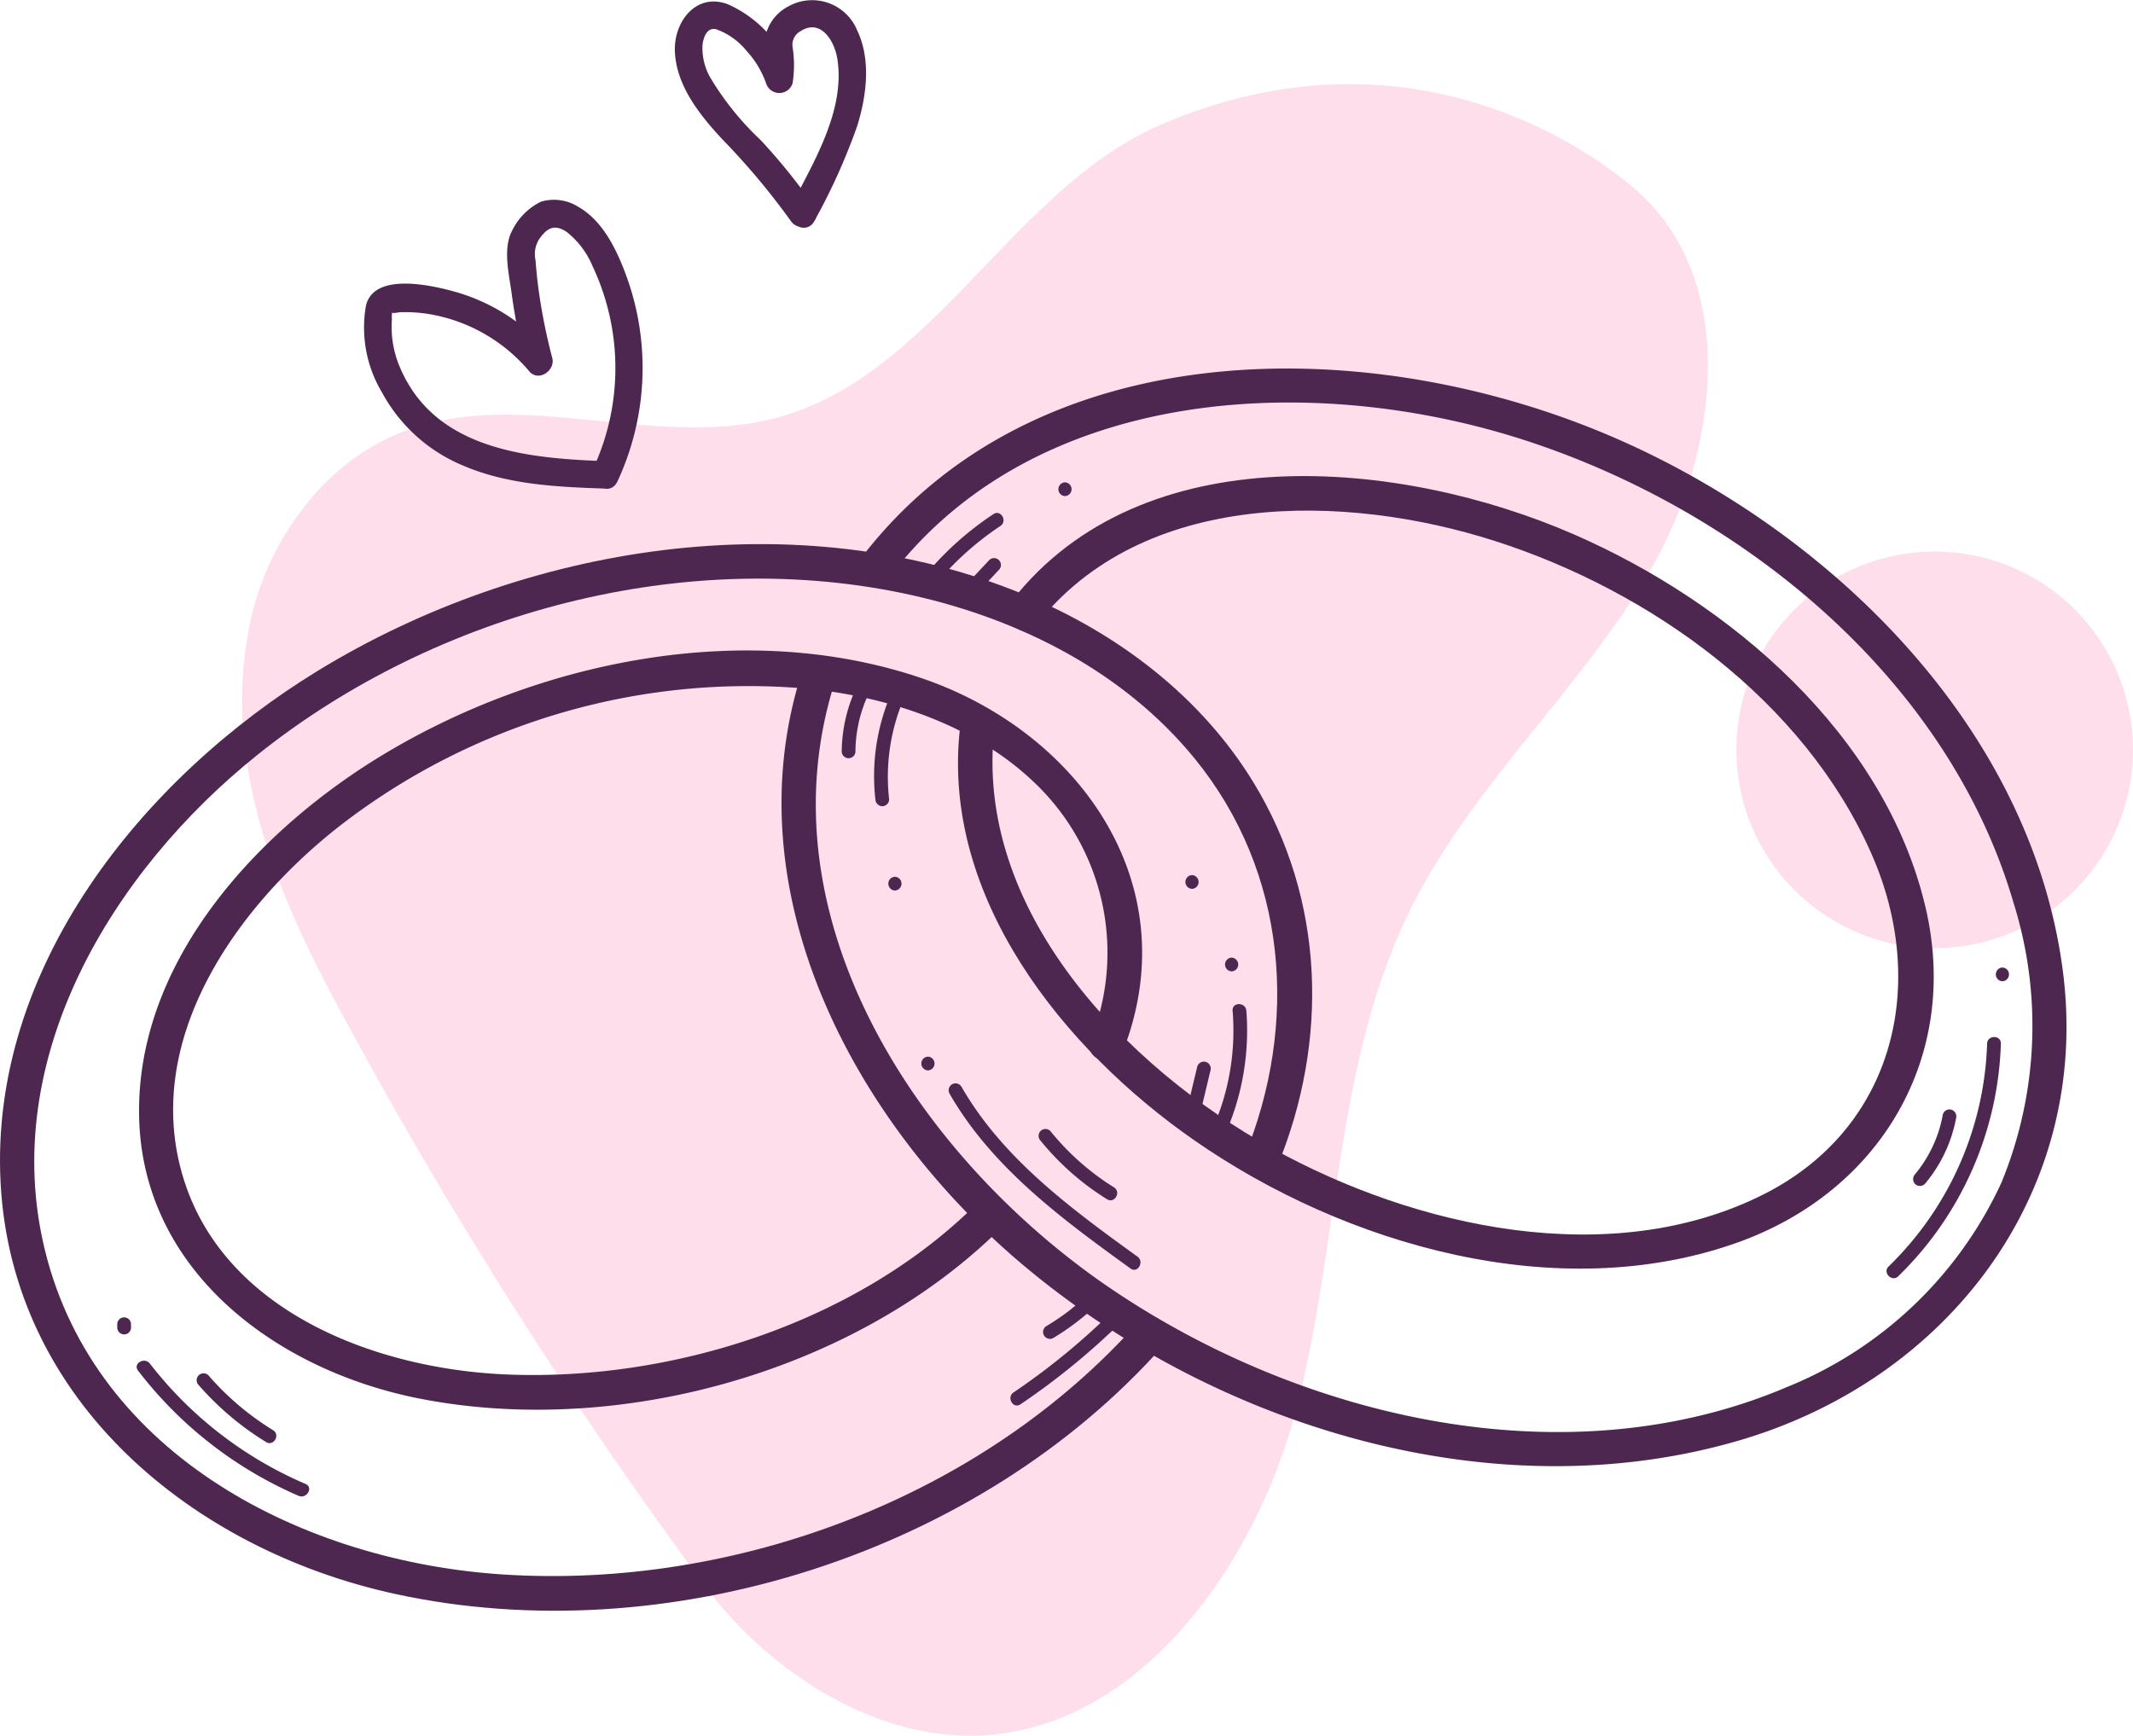 <svg xmlns="http://www.w3.org/2000/svg" width="168.849" height="137.423" viewBox="0 0 168.849 137.423">
  <g id="Group_2311" data-name="Group 2311" transform="translate(0)">
    <path id="Path_10357" data-name="Path 10357" d="M94.514,35.747A15.7,15.7,0,1,1,78.82,20.053,15.695,15.695,0,0,1,94.514,35.747" transform="translate(74.335 23.615)" fill="#ffdeeb"/>
    <path id="Path_10358" data-name="Path 10358" d="M15.789,74.949A378.3,378.3,0,0,0,45.174,121.6a32.478,32.478,0,0,0,9.364,8.647c18.878,11.178,33.507-6.012,37.744-22.4,3.38-13.057,3-27.211,8.943-39.319,4.83-9.845,13.4-17.366,18.954-26.819s7.208-23.052-1.037-30.28c-3.188-2.794-17.61-13.656-37.455-5.228-11.933,5.067-18.1,19.984-30.639,23.285C39.133,32.629,25.6,24.1,15.1,34.925a22.409,22.409,0,0,0-5.84,11.689C7.47,56.57,11.183,66.225,15.789,74.949" transform="translate(10.362 3.604)" fill="#ffdeeb"/>
    <path id="Path_10359" data-name="Path 10359" d="M90.12,81.354c-12.33,13.871-31.874,21.192-50.292,20.006C24.189,100.352,7.561,92.014,3.56,75.7-.163,60.528,8.9,45.652,20.4,36.45c14.148-11.328,34.034-16.6,51.829-12.615C80.761,25.747,88.981,29.9,94.578,36.77c7.345,9.009,8.255,20.981,3.915,31.54-.666,1.62,1.966,2.324,2.624.723,4.079-9.921,3.774-21.084-1.879-30.36C95.068,31.829,88.465,26.842,81.129,23.8,63.137,16.327,41.494,19.824,25.175,29.8,11.308,38.283-.86,53.3.048,70.375c.917,17.277,15.237,29.058,31.268,32.533,21.449,4.649,46.135-3.208,60.729-19.629,1.161-1.307-.758-3.238-1.925-1.925" transform="translate(0 23.296)" fill="#4e2751"/>
    <path id="Path_10360" data-name="Path 10360" d="M70.8,68c-9.42,9-23.681,13.488-36.579,12.974-10.67-.425-23.279-5.235-25.983-16.754C5.739,53.57,13.3,43.377,21.3,37.264A52.816,52.816,0,0,1,58.491,26.727c6.267.723,12.737,2.911,17.382,7.328a18.573,18.573,0,0,1,4.508,20.432c-.623,1.638,2.008,2.347,2.626.723,5.05-13.264-3.743-25.3-16.247-29.45-13.815-4.582-29.927-1.309-42.191,6.023C14.626,37.726,4.874,48.094,5.057,60.432,5.24,72.751,15.908,80.6,27.1,82.848c15.585,3.125,34.09-1.905,45.623-12.926,1.27-1.213-.658-3.136-1.925-1.925" transform="translate(5.953 27.849)" fill="#4e2751"/>
    <path id="Path_10361" data-name="Path 10361" d="M36.838,30.069C48.359,14.682,70.608,13.6,87.491,19.153c17.07,5.614,33.28,18.825,38.45,36.562a32.563,32.563,0,0,1-.973,22.159,31.818,31.818,0,0,1-16.94,16.151c-17.445,7.445-38.406,2.5-53.587-7.809S26.5,56.732,32.746,37.852c.551-1.666-2.077-2.382-2.626-.723-5.834,17.632,4.068,36.05,17.46,47.287,15.213,12.761,37.2,19.561,56.681,13.836,16.6-4.88,27.9-19.74,25.561-37.294-2.53-19-18.024-34.317-34.909-41.832-19.426-8.645-46.5-9.026-60.424,9.568-1.052,1.4,1.311,2.761,2.35,1.374" transform="translate(33.456 15.779)" fill="#4e2751"/>
    <path id="Path_10362" data-name="Path 10362" d="M41.014,29.107C49.428,18.344,65.458,18.648,77.3,22.44c12.356,3.957,24.492,12.641,29.842,24.79,4.508,10.239,1.864,21.7-8.543,26.946C86.5,80.27,71.006,76.8,59.735,70.554,48.091,64.1,36.056,51.685,37.706,37.267c.2-1.738-2.526-1.722-2.722,0C33.453,50.648,43.2,62.725,53.557,69.916c11.959,8.305,28.762,13.135,42.962,8.079,11.339-4.037,17.689-14.751,14.886-26.591C108.178,37.759,95.961,27.326,83.593,21.93c-13.673-5.964-34.167-7.97-44.5,5.252-1.067,1.365.847,3.3,1.925,1.925" transform="translate(41.01 20.383)" fill="#4e2751"/>
    <path id="Path_10363" data-name="Path 10363" d="M5.076,50.252a32.024,32.024,0,0,0,12.715,9.917c.636.272,1.191-.664.549-.941A31,31,0,0,1,6.016,49.7c-.422-.549-1.368-.007-.941.549" transform="translate(5.85 58.26)" fill="#4e2751"/>
    <path id="Path_10364" data-name="Path 10364" d="M5.351,48.7v-.261a.405.405,0,0,0-.048-.209.47.47,0,0,0-.287-.287.405.405,0,0,0-.209-.048l-.144.02a.54.54,0,0,0-.242.139l-.085.111a.552.552,0,0,0-.074.274V48.7a.405.405,0,0,0,.048.209A.47.47,0,0,0,4.6,49.2a.405.405,0,0,0,.209.048l.144-.02a.54.54,0,0,0,.242-.139l.085-.111a.551.551,0,0,0,.074-.274" transform="translate(5.019 56.402)" fill="#4e2751"/>
    <path id="Path_10365" data-name="Path 10365" d="M7.306,50.859a23.053,23.053,0,0,0,5.339,4.512c.6.366,1.145-.575.549-.941a22.018,22.018,0,0,1-5.117-4.342.545.545,0,1,0-.771.771" transform="translate(8.421 58.801)" fill="#4e2751"/>
    <path id="Path_10366" data-name="Path 10366" d="M69.511,56.643a26.876,26.876,0,0,0,8.122-18.414c.022-.7-1.067-.7-1.089,0a25.748,25.748,0,0,1-7.8,17.643c-.5.49.268,1.259.771.771" transform="translate(80.757 44.4)" fill="#4e2751"/>
    <path id="Path_10367" data-name="Path 10367" d="M70.472,46.238a11.346,11.346,0,0,0,2.474-5.213.559.559,0,0,0-.379-.671.551.551,0,0,0-.671.381,10.244,10.244,0,0,1-2.2,4.732.563.563,0,0,0,0,.771.55.55,0,0,0,.771,0" transform="translate(81.9 47.5)" fill="#4e2751"/>
    <path id="Path_10368" data-name="Path 10368" d="M73.076,36.266a.545.545,0,0,0,0-1.089.545.545,0,0,0,0,1.089" transform="translate(85.436 41.423)" fill="#4e2751"/>
    <path id="Path_10369" data-name="Path 10369" d="M34.557,40.2c3.38,5.88,8.937,9.954,14.333,13.852.568.412,1.113-.534.549-.941C44.2,49.322,38.781,45.361,35.5,39.649a.545.545,0,0,0-.941.549" transform="translate(40.603 46.379)" fill="#4e2751"/>
    <path id="Path_10370" data-name="Path 10370" d="M37.911,41.976a21.158,21.158,0,0,0,5.259,4.632c.6.372,1.143-.571.549-.941a20.227,20.227,0,0,1-5.037-4.462.55.55,0,0,0-.771,0,.558.558,0,0,0,0,.771" transform="translate(44.462 48.338)" fill="#4e2751"/>
    <path id="Path_10371" data-name="Path 10371" d="M34.016,39.506a.545.545,0,0,0,0-1.089.545.545,0,0,0,0,1.089" transform="translate(39.439 45.24)" fill="#4e2751"/>
    <path id="Path_10372" data-name="Path 10372" d="M45.064,46.86a20.274,20.274,0,0,0,1.7-9.83c-.054-.692-1.143-.7-1.089,0a19.148,19.148,0,0,1-1.555,9.281c-.283.634.655,1.189.941.549" transform="translate(51.898 42.992)" fill="#4e2751"/>
    <path id="Path_10373" data-name="Path 10373" d="M44.164,43.079q.454-1.895.906-3.791a.544.544,0,0,0-1.05-.29q-.454,1.9-.906,3.791a.544.544,0,1,0,1.05.29" transform="translate(50.753 45.455)" fill="#4e2751"/>
    <path id="Path_10374" data-name="Path 10374" d="M45.056,35.906a.545.545,0,0,0,0-1.089.545.545,0,0,0,0,1.089" transform="translate(52.44 41)" fill="#4e2751"/>
    <path id="Path_10375" data-name="Path 10375" d="M43.616,32.906a.545.545,0,0,0,0-1.089.545.545,0,0,0,0,1.089" transform="translate(50.744 37.467)" fill="#4e2751"/>
    <path id="Path_10376" data-name="Path 10376" d="M37.526,55.1a56.4,56.4,0,0,0,8.014-6.552c.5-.492-.27-1.261-.771-.769a55,55,0,0,1-7.791,6.38c-.579.39-.035,1.335.549.941" transform="translate(43.255 56.083)" fill="#4e2751"/>
    <path id="Path_10377" data-name="Path 10377" d="M38.732,50.426A19.427,19.427,0,0,0,41.9,48.061a.552.552,0,0,0,0-.771.561.561,0,0,0-.771,0q-.346.32-.708.621c-.122.1-.244.2-.366.3l-.087.068-.022.017-.2.15a18.264,18.264,0,0,1-1.566,1.043.545.545,0,0,0,.549.941" transform="translate(44.645 55.506)" fill="#4e2751"/>
    <path id="Path_10378" data-name="Path 10378" d="M31.6,25.3A12.246,12.246,0,0,0,30.6,30.021a.545.545,0,0,0,1.089,0,10.837,10.837,0,0,1,.858-4.168.562.562,0,0,0-.2-.745.549.549,0,0,0-.745.2" transform="translate(36.029 29.487)" fill="#4e2751"/>
    <path id="Path_10379" data-name="Path 10379" d="M32.969,25.606a16.475,16.475,0,0,0-1.091,8,.559.559,0,0,0,.544.544.546.546,0,0,0,.544-.544A15.772,15.772,0,0,1,34.019,25.9a.55.55,0,0,0-.379-.671.558.558,0,0,0-.671.381" transform="translate(37.418 29.679)" fill="#4e2751"/>
    <path id="Path_10380" data-name="Path 10380" d="M32.816,32.966a.545.545,0,0,0,0-1.089.545.545,0,0,0,0,1.089" transform="translate(38.026 37.538)" fill="#4e2751"/>
    <path id="Path_10381" data-name="Path 10381" d="M34.4,24.588a23.718,23.718,0,0,1,5.368-4.906c.584-.385.037-1.328-.549-.941a24.656,24.656,0,0,0-5.59,5.076.565.565,0,0,0,0,.771.548.548,0,0,0,.771,0" transform="translate(39.422 21.962)" fill="#4e2751"/>
    <path id="Path_10382" data-name="Path 10382" d="M35.911,23.319q.977-1.049,1.955-2.095a.544.544,0,1,0-.769-.769q-.98,1.045-1.958,2.093a.545.545,0,1,0,.771.771" transform="translate(41.198 23.903)" fill="#4e2751"/>
    <path id="Path_10383" data-name="Path 10383" d="M39,18.626a.545.545,0,0,0,0-1.089.545.545,0,0,0,0,1.089" transform="translate(45.304 20.651)" fill="#4e2751"/>
    <path id="Path_10384" data-name="Path 10384" d="M32.354,27.966c-6.365-.224-13.762-.954-16.4-7.778a8.132,8.132,0,0,1-.5-3.388c.007-.15-.03-.54.074-.666-.163.2.42.046.575.041a11.9,11.9,0,0,1,2.3.146,13.208,13.208,0,0,1,7.931,4.534c.734.865,2.08-.068,1.82-1.058a46.01,46.01,0,0,1-1.017-4.941q-.206-1.391-.309-2.8a2.237,2.237,0,0,1,.255-1.616c.636-.932,1.233-1.287,2.23-.61a6.82,6.82,0,0,1,2.047,2.735,18.907,18.907,0,0,1,.057,15.938c-.616,1.252,1.263,2.356,1.881,1.1a21.273,21.273,0,0,0,.784-16.123c-.749-2.086-1.851-4.5-3.867-5.649a3.617,3.617,0,0,0-2.94-.414,4.965,4.965,0,0,0-2.3,2.3c-.751,1.422-.244,3.432-.041,4.943a48.019,48.019,0,0,0,1.126,5.71q.908-.529,1.82-1.06A15.2,15.2,0,0,0,20.4,14.539c-1.805-.5-6.346-1.546-6.992,1.1a10,10,0,0,0,1.265,6.883,12.917,12.917,0,0,0,6.4,5.786c3.554,1.529,7.465,1.7,11.278,1.831,1.4.05,1.4-2.128,0-2.178" transform="translate(15.564 8.545)" fill="#4e2751"/>
    <path id="Path_10385" data-name="Path 10385" d="M35.582,16.382a46.814,46.814,0,0,0-4.266-5.3,22.892,22.892,0,0,1-3.987-4.956,4.7,4.7,0,0,1-.605-2.589c.076-.59.355-1.387,1.071-1.224a5.484,5.484,0,0,1,2.411,1.709,7.48,7.48,0,0,1,1.548,2.57,1.1,1.1,0,0,0,2.1,0,9.29,9.29,0,0,0,.007-2.822,1.219,1.219,0,0,1,.634-1.307c1.583-1.015,2.67.764,2.9,2.182.653,4.113-1.905,8.227-3.687,11.735-.634,1.248,1.243,2.35,1.879,1.1a48.808,48.808,0,0,0,3.384-7.511c.736-2.378,1.108-5.228,0-7.554A3.852,3.852,0,0,0,33.531.5a3.507,3.507,0,0,0-1.762,2.11c-.285,1.13.263,2.289-.015,3.4h2.1A9.411,9.411,0,0,0,28.744.344c-2.55-.978-4.329,1.42-4.207,3.782.139,2.7,1.979,4.989,3.739,6.886a56.573,56.573,0,0,1,5.427,6.47c.784,1.15,2.672.063,1.879-1.1" transform="translate(28.888 0)" fill="#4e2751"/>
    <rect id="Rectangle_1940" data-name="Rectangle 1940" width="168.849" height="137.422" transform="translate(0 0)" fill="none"/>
  </g>
</svg>
